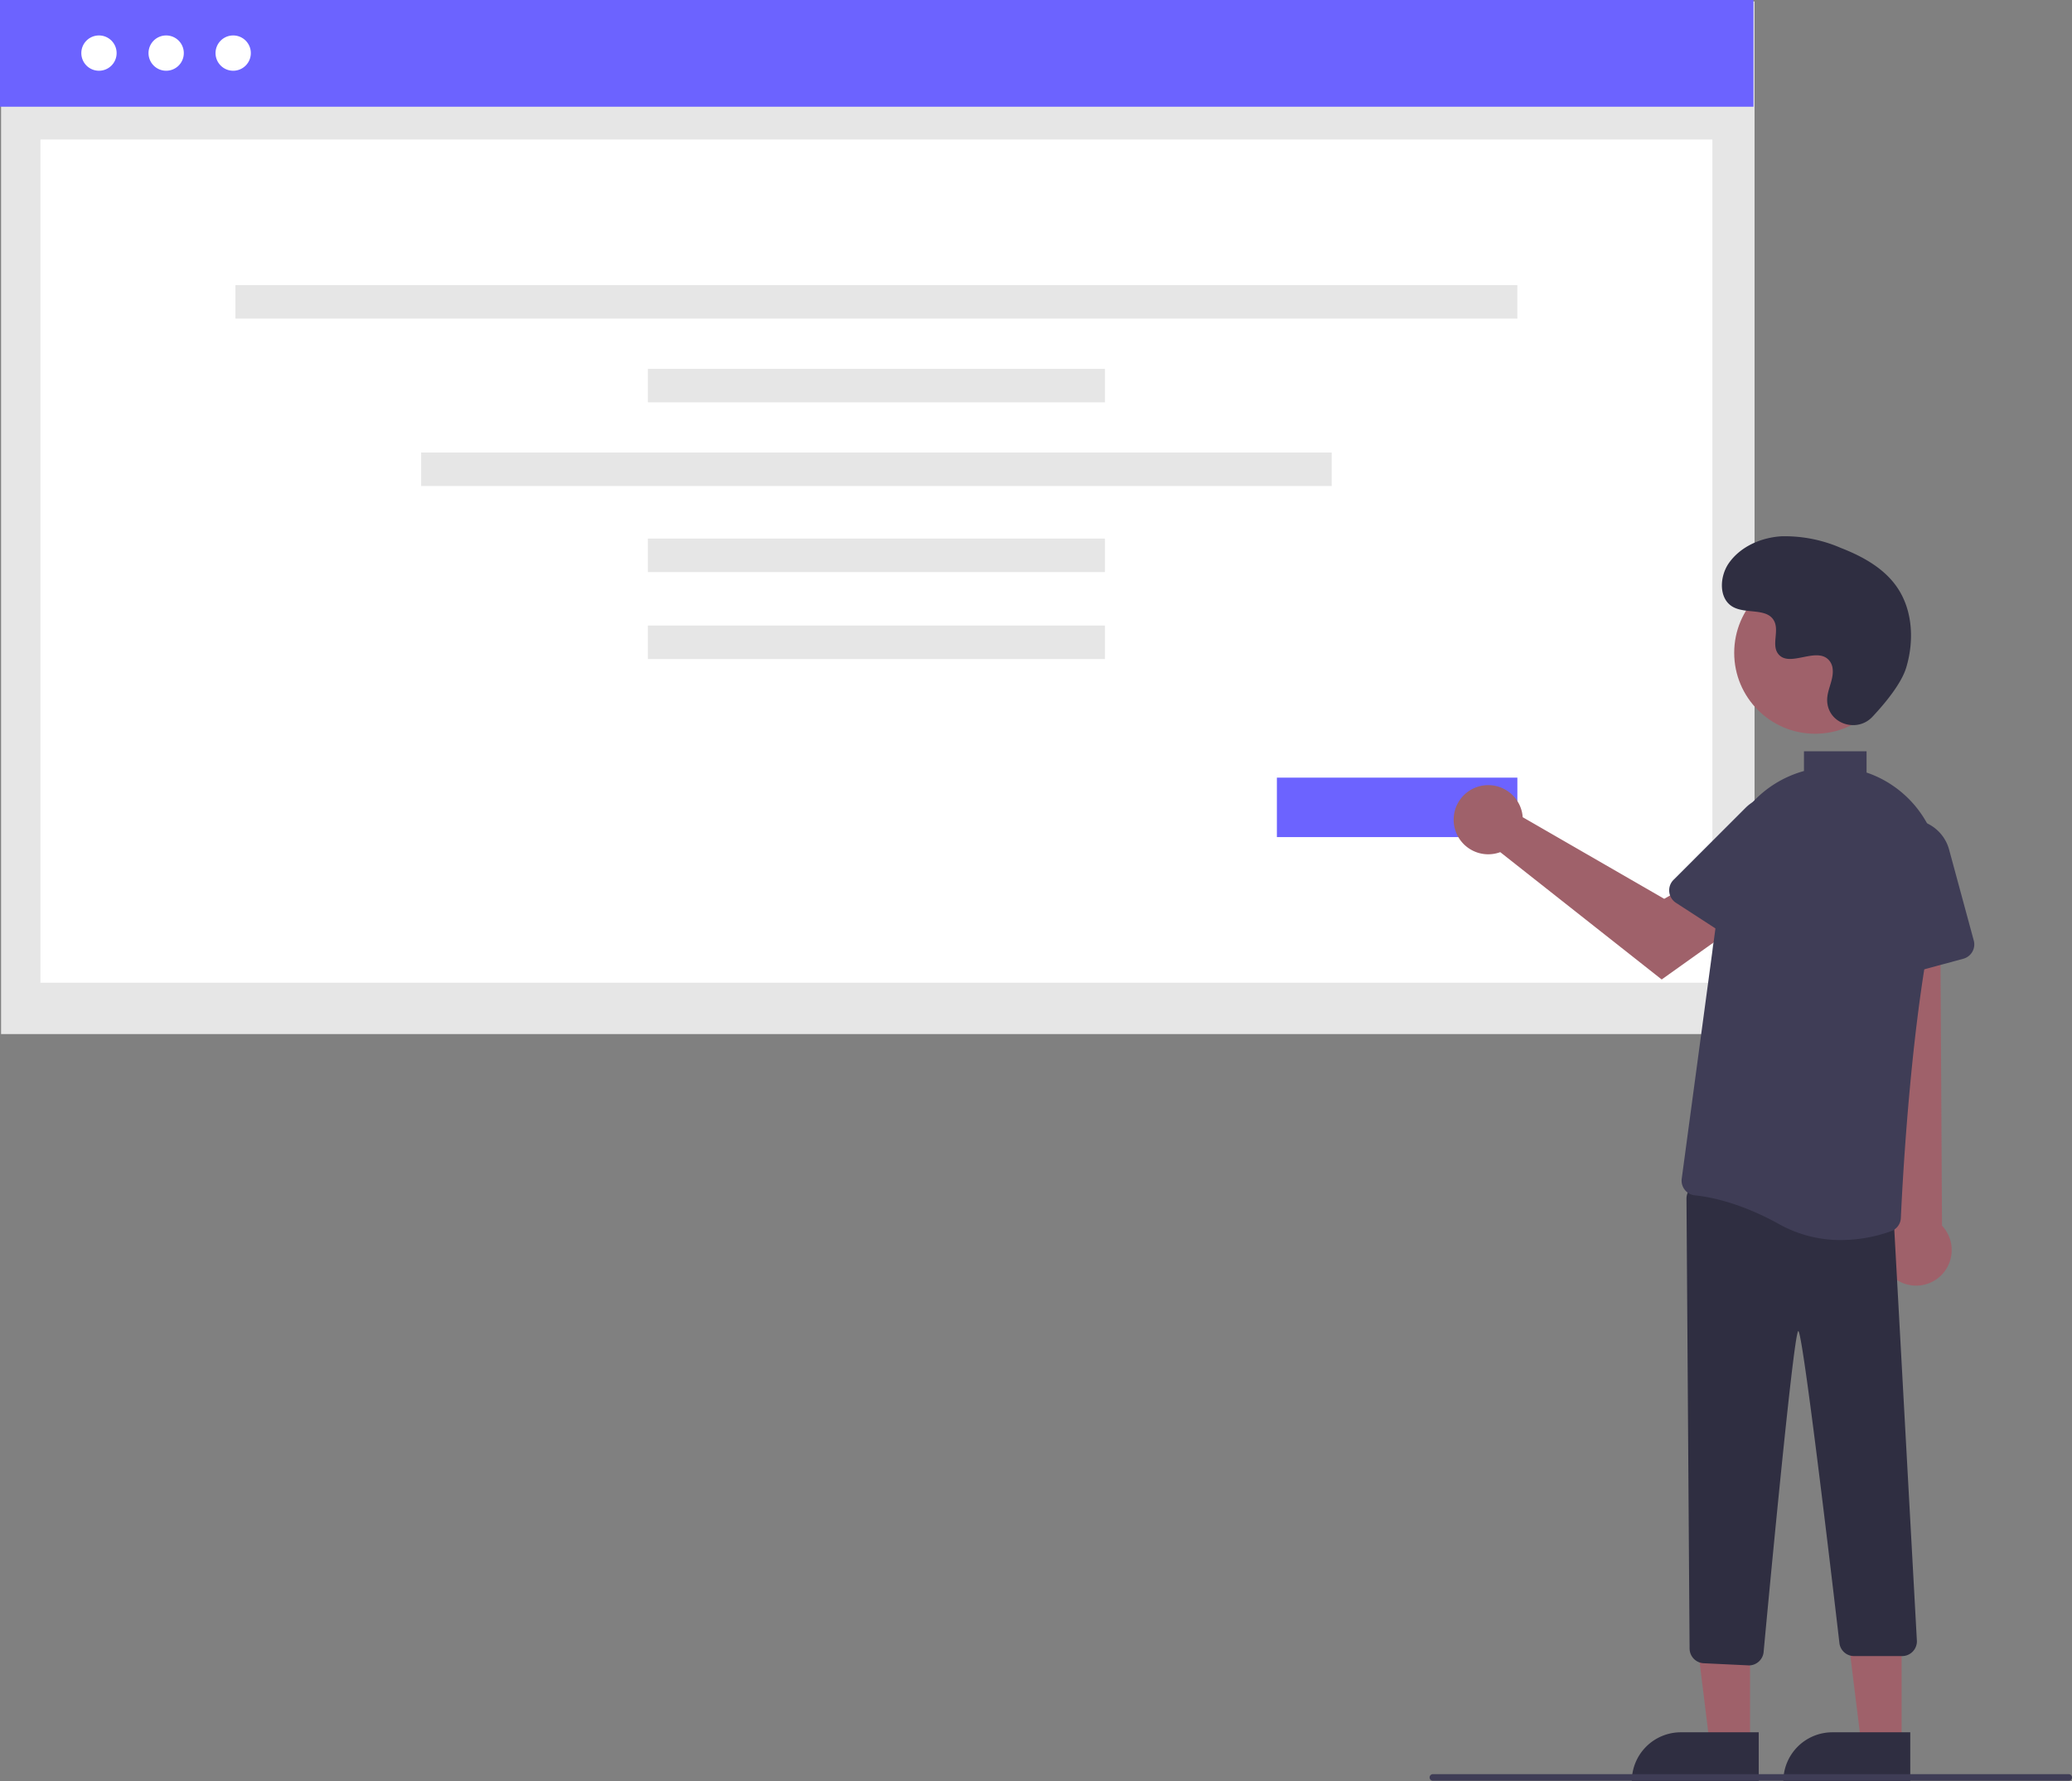 <svg id="img_reason03" xmlns="http://www.w3.org/2000/svg" width="443.353" height="381.178" viewBox="0 0 443.353 381.178">
  <rect x="0" y="0" width="443.353" height="381.178" fill="#808080" stroke="none"/>
  <rect id="Rectangle_246" data-name="Rectangle 246" width="375.197" height="220.972" transform="translate(0.229 0.304)" fill="#e6e6e6"/>
  <rect id="Rectangle_264" data-name="Rectangle 264" width="375.197" height="22.838" fill="#6c63ff"/>
  <rect id="Rectangle_247" data-name="Rectangle 247" width="357.749" height="180.429" transform="translate(8.652 29.853)" fill="#fff"/>
  <circle id="Ellipse_194" data-name="Ellipse 194" cx="3.778" cy="3.778" r="3.778" transform="translate(31.776 7.583)" fill="#fff"/>
  <circle id="Ellipse_195" data-name="Ellipse 195" cx="3.778" cy="3.778" r="3.778" transform="translate(46.117 7.583)" fill="#fff"/>
  <circle id="Ellipse_246" data-name="Ellipse 246" cx="3.778" cy="3.778" r="3.778" transform="translate(17.399 7.583)" fill="#fff"/>
  <rect id="Rectangle_250" data-name="Rectangle 250" width="274.3" height="7.164" transform="translate(50.376 61.011)" fill="#e6e6e6"/>
  <rect id="Rectangle_251" data-name="Rectangle 251" width="97.801" height="7.164" transform="translate(138.627 78.922)" fill="#e6e6e6"/>
  <rect id="Rectangle_251-2" data-name="Rectangle 251" width="97.801" height="7.164" transform="translate(138.627 115.252)" fill="#e6e6e6"/>
  <rect id="Rectangle_251-3" data-name="Rectangle 251" width="97.801" height="7.164" transform="translate(138.627 133.861)" fill="#e6e6e6"/>
  <rect id="Rectangle_252" data-name="Rectangle 252" width="194.838" height="7.164" transform="translate(90.108 96.833)" fill="#e6e6e6"/>
  <rect id="長方形_336" data-name="長方形 336" width="51.458" height="12.723" transform="translate(273.219 166.402)" fill="#6c63ff"/>
  <path id="パス_300" data-name="パス 300" d="M525.892,515.41h-8.641l-4.112-33.334h12.755Z" transform="translate(-151.423 -142.257)" fill="#9f616a"/>
  <path id="パス_301" data-name="パス 301" d="M505.822,525.861h16.667v10.494H495.328a10.494,10.494,0,0,1,10.494-10.494Z" transform="translate(-146.167 -155.177)" fill="#2f2e41"/>
  <path id="パス_302" data-name="パス 302" d="M571.892,515.41h-8.641l-4.112-33.334h12.755Z" transform="translate(-164.997 -142.257)" fill="#9f616a"/>
  <path id="パス_303" data-name="パス 303" d="M551.821,525.861h16.667v10.494h-27.16A10.494,10.494,0,0,1,551.821,525.861Z" transform="translate(-159.742 -155.177)" fill="#2f2e41"/>
  <path id="パス_304" data-name="パス 304" d="M858.267,529.524A7.573,7.573,0,0,1,856.814,518l-5.69-80.753,16.391,1.59.45,79.082a7.614,7.614,0,0,1-9.7,11.6Z" transform="translate(-452.428 -255.649)" fill="#9f616a"/>
  <path id="パス_305" data-name="パス 305" d="M810.651,642.026l-9.513-.453a3.171,3.171,0,0,1-3.021-3.146l-.664-96.26a3.173,3.173,0,0,1,3.628-3.162l38.06,5.525a3.154,3.154,0,0,1,2.716,3.116l4.9,89.195a3.172,3.172,0,0,1-3.172,3.2H833.323a3.157,3.157,0,0,1-3.133-2.679s-7.747-66.9-8.811-66.865c-1.07.02-7.428,68.742-7.428,68.742a3.184,3.184,0,0,1-3.15,2.8Q810.727,642.03,810.651,642.026Z" transform="translate(-436.59 -285.666)" fill="#2f2e41"/>
  <path id="パス_306" data-name="パス 306" d="M855.33,461.769a3.159,3.159,0,0,1-1.31-2.4l-1.2-21.765a8.74,8.74,0,0,1,17.162-2.768l5.276,19.459a3.176,3.176,0,0,1-2.232,3.892l-15.008,4.069A3.16,3.16,0,0,1,855.33,461.769Z" transform="translate(-452.924 -253.032)" fill="#3f3d56"/>
  <circle id="楕円形_121" data-name="楕円形 121" cx="17.313" cy="17.313" r="17.313" transform="translate(371.073 122.383)" fill="#9f616a"/>
  <path id="パス_307" data-name="パス 307" d="M741.383,423.666a7.419,7.419,0,0,1,.169,1.156l30.281,17.469,7.36-4.237,7.846,10.272-15.746,11.223L736.747,432.3a7.4,7.4,0,1,1,4.635-8.629Z" transform="translate(-415.736 -249.956)" fill="#9f616a"/>
  <path id="パス_308" data-name="パス 308" d="M792.219,441.768a3.159,3.159,0,0,1,.911-2.575l15.412-15.415a8.74,8.74,0,0,1,13.512,10.938l-10.975,16.912a3.176,3.176,0,0,1-4.388.934L793.646,444.1a3.16,3.16,0,0,1-1.428-2.328Z" transform="translate(-435.04 -250.917)" fill="#3f3d56"/>
  <path id="パス_309" data-name="パス 309" d="M840.4,381.044c-3.23,3.44-9.228,1.594-9.649-3.107a5.685,5.685,0,0,1,.007-1.1c.217-2.082,1.42-3.972,1.132-6.17a3.236,3.236,0,0,0-.592-1.515c-2.574-3.447-8.616,1.542-11.045-1.578-1.489-1.913.261-4.925-.882-7.064-1.509-2.822-5.977-1.43-8.779-2.976-3.118-1.72-2.931-6.5-.879-9.412,2.5-3.548,6.891-5.442,11.225-5.714a30.109,30.109,0,0,1,12.683,2.475c4.6,1.791,9.155,4.267,11.984,8.309,3.44,4.915,3.771,11.524,2.051,17.271C846.612,373.963,843.04,378.235,840.4,381.044Z" transform="translate(-439.764 -227.651)" fill="#2f2e41"/>
  <path id="パス_310" data-name="パス 310" d="M856.228,719.6H720.181a.7.7,0,1,1,0-1.41H856.228a.7.7,0,1,1,0,1.41Z" transform="translate(-413.58 -338.551)" fill="#3f3d56"/>
  <path id="パス_311" data-name="パス 311" d="M841.821,415.5q-.451-.324-.92-.637a22.813,22.813,0,0,0-5.354-2.625v-4.549H822.154v4.221a23.487,23.487,0,0,0-17.033,19.516L796,499.132a3.156,3.156,0,0,0,.656,2.4,3.115,3.115,0,0,0,2.153,1.179c3.16.315,9.714,1.54,18.1,6.2a26.876,26.876,0,0,0,13.186,3.366,31.785,31.785,0,0,0,10.733-1.911,3.148,3.148,0,0,0,2.057-2.823c.328-7.287,2.249-44.793,7.841-67.67a23.387,23.387,0,0,0-8.907-24.371Z" transform="translate(-436.153 -246.925)" fill="#3f3d56"/>
</svg>
